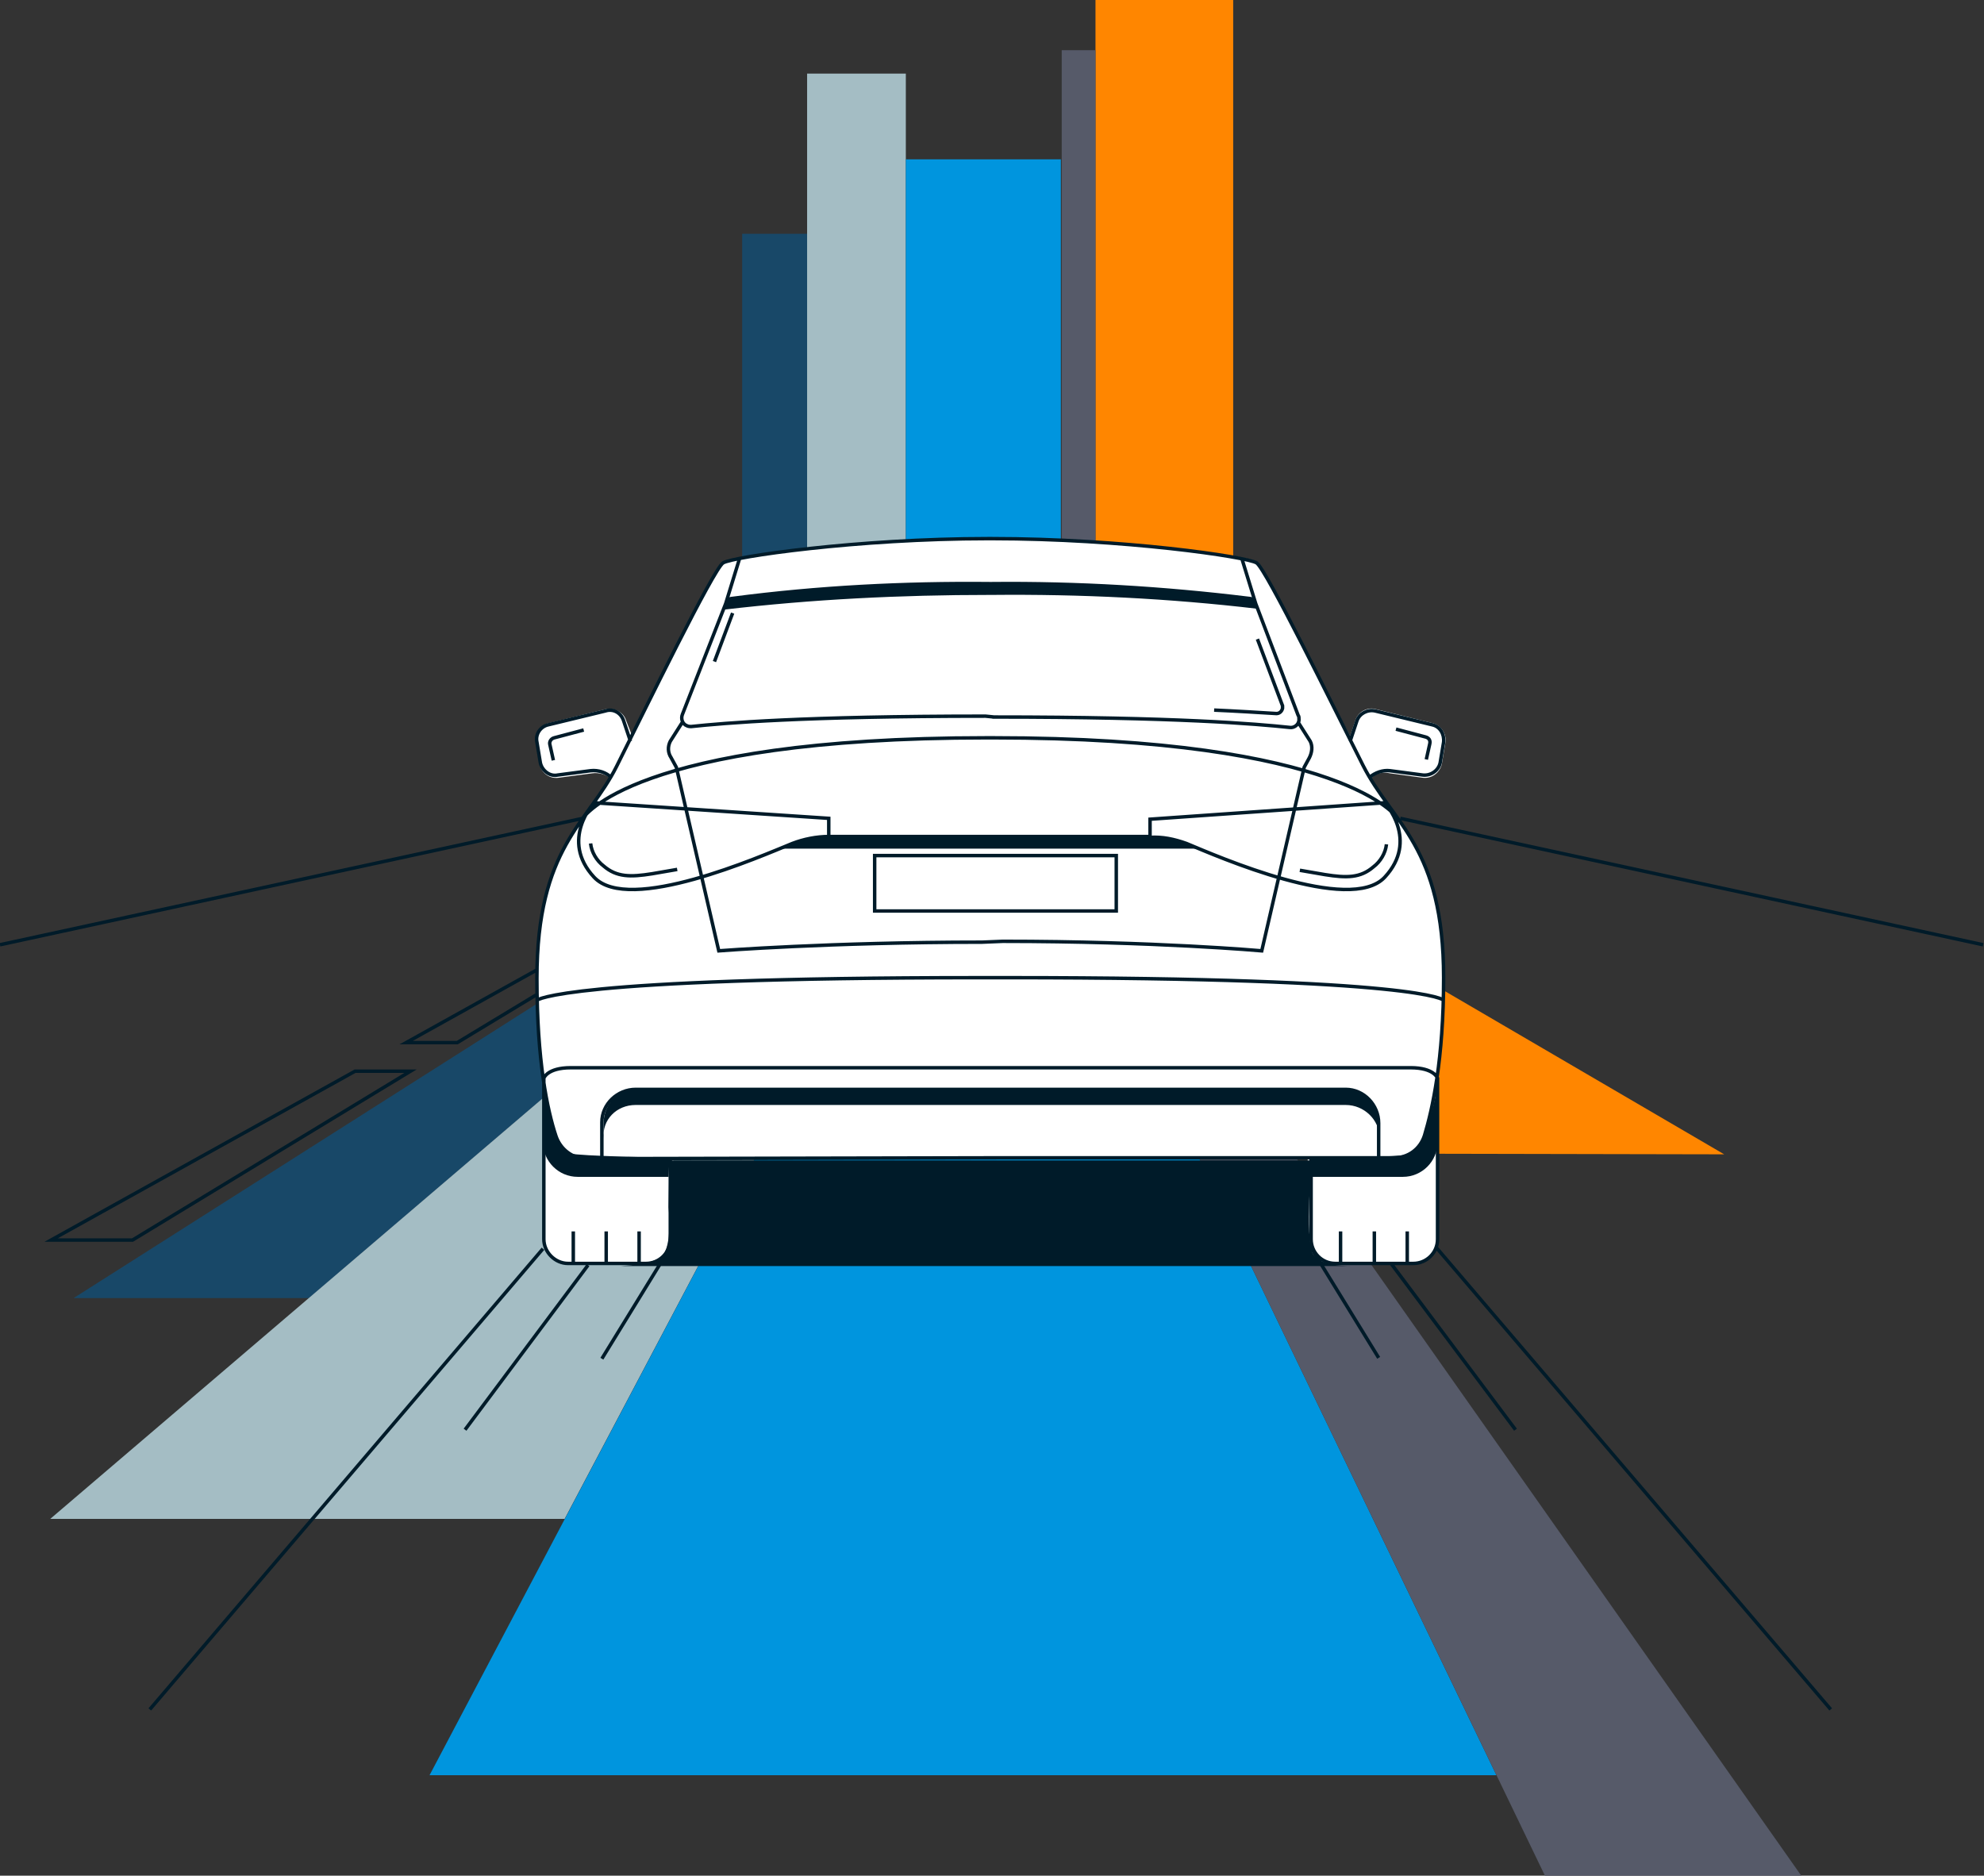 <svg xmlns="http://www.w3.org/2000/svg" viewBox="0 0 229.1 216.6"><rect x="0" y="0" width="229.1" height="216.6" fill="#333333" stroke="none"/><style>.st2{fill:#0095de}.st3{fill:#ff8600}.st7{fill:#001b29}</style><path d="M85.7 27h7.6v64.7h-7.6zm14.4 64.7L8.5 149.9h27.2l68.1-58.2z" fill="#184868"/><path d="M93.2 8.5h11.4v83.2H93.2zm10.6 83.2l-98 83.7h59.4l44.2-83.7z" fill="#a4bdc4"/><path class="st2" d="M104.6 18.4h17.9v73.4h-17.9z"/><path class="st2" d="M118.2 91.7h-8.8L49.6 205h123.2z"/><path class="st3" d="M126.5 0h15.9v91.8h-15.9z"/><path class="st3" d="M127.9 91.7h-7.8l29.2 41.5 49.8.1z"/><path d="M122.6 5.8h3.9v85.9h-3.9zm-2.5 85.9h-1.9l60.2 124.9H208z" fill="#565a69"/><path d="M160.5 89.3l3.7.5c1.1.2 2.1-.6 2.3-1.6l.4-2.4c.2-1-.5-2.1-1.5-2.3l-6.5-1.6c-1-.3-2.1.3-2.4 1.3l-.6 1.8c-.3-.6-.6-1.1-.9-1.7-5.1-10.1-9-17.8-9.8-18.4-1.2-.8-16-2.8-30.6-2.8h-.4c-14.6 0-29.4 2-30.6 2.8-.8.5-4.8 8.3-9.8 18.4L73 85l-.7-1.8c-.3-1-1.4-1.5-2.4-1.3l-6.5 1.6c-1 .2-1.7 1.3-1.5 2.3l.4 2.4c.2 1.1 1.2 1.8 2.3 1.6l3.8-.5c.7-.1 1.5.1 2.1.6l-1.8 2.7c-.3.3-.5.6-.7 1-.2.2-.3.5-.5.7l-.1.2c-2.8 3.9-5.3 8.5-5.3 18.5v2.5c.1 3 .3 6 .7 9V143c0 1.7 1.3 3 3 3h9c1.7 0 3-1.3 3-3v-9.2H151v9.2c0 1.6 1.4 3 3 3h9c1.7 0 3-1.3 3-3v-18.5c.4-3 .7-6 .7-9v-2.6c0-10.1-2.6-14.6-5.3-18.5l-.1-.1-.8-1.1c-.8-1.1-1.6-2.2-2.2-3.3.5-.6 1.4-.8 2.2-.6z" fill="#fff"/><path d="M85.4 64.5l-1.6 5.2m-11 15.9l-.8-2.4c-.3-.9-1.2-1.4-2.1-1.1l-6.6 1.6c-.9.2-1.5 1.1-1.3 2l.4 2.4c.2.9 1.1 1.6 2 1.4l3.8-.5c.9-.1 1.8.2 2.4.8h0m25.1 6.8v-2.1l-27.1-1.8s-4 4.3 0 8.6 19.2-2.4 22.9-3.9c1.3-.5 2.8-.8 4.2-.8h0zm20 37.1H161c1.6 0 3-1 3.5-2.6.9-3 2.2-8.7 2.2-18.2 0-15.1-5.9-17.8-9.3-24.5S146.2 65.7 145.1 65s-15.4-2.8-30.6-2.8h-.4c-15.1 0-29.5 2.1-30.6 2.8-1.1.7-9 16.9-12.3 23.5-3.3 6.6-9.2 9.3-9.2 24.5 0 9.5 1.2 15.2 2.2 18.2.5 1.5 1.9 2.6 3.5 2.6l48-.1h0zm43.5 0v-4c0-2.1-1.7-3.9-3.8-3.9h0-82c-2.1 0-3.9 1.7-3.9 3.8h0v4m97.2-18.1s-2.3-2.6-50.3-2.6H113c-48 0-51 2.6-51 2.6m83-45.8l-1.6-5.2m-28.6 18.3c21.1 0 30.3.8 34.1 1.2.5.1 1.1-.3 1.1-.9 0-.2 0-.4-.1-.5L145 69.7c-.1-.3-.4-.6-.8-.6-9.8-1.2-19.8-1.8-29.7-1.7h-.2c-9.9-.1-19.8.4-29.7 1.7-.4 0-.7.3-.8.6l-5 12.8c-.2.5 0 1.1.5 1.3.2.1.4.1.5.1 3.8-.4 12.9-1.2 34-1.2l1 .1zm43.3 7h0c.7-.6 1.6-.9 2.4-.8l3.8.5c.9.1 1.8-.5 2-1.4l.4-2.4c.1-.9-.4-1.8-1.3-2l-6.6-1.6c-.9-.2-1.8.3-2.1 1.1l-.8 2.4m-77.1-2.2l-1.4 2.2c-.3.6-.3 1.3.1 1.9l.6 1.1 4.9 21.2s12.8-1 30.4-1l2.4-.1c17.6 0 29.9 1.1 29.9 1.1l4.9-21.2.6-1.1c.3-.6.4-1.3.1-1.9l-1.4-2.2m11.5 11.1s-5.9-9.3-46.8-9.3h-.6c-41 0-46.7 9.3-46.7 9.3m84.1 39.2v9.4c0 1.5 1.2 2.8 2.8 2.8h9c1.5 0 2.8-1.2 2.8-2.8h0v-18.6s-.4-1.2-3.1-1.2h-97c-2.7 0-3.1 1.2-3.1 1.2v18.6c0 1.5 1.3 2.8 2.8 2.8h9c1.5 0 2.8-1.2 2.8-2.8v-9.4M137 97.4c3.6 1.5 18.9 8.2 22.9 3.9 4-4.3 0-8.6 0-8.6l-27.1 1.9v2.1c1.4-.1 2.8.2 4.2.7zm-41.3-.8h37m-3.8 2.2H101v6.4h27.9v-6.4zM62 112l-15.1 8.4h5.9l9.1-5.5m-14.5 8.8H41L5.9 143.2h9.4l32.1-19.5zm19.9-29.2L0 109.1m161.7-14.6l67.3 14.6M17.3 197.4l45.4-53.2m-9 20.9l14.2-19m1.6 10.8l10.2-16.6m131.7 57.1L165.8 144m9.2 21.1L160.7 146m-1.5 10.8L149 140.2M140.2 82c2.3.1 5.6.3 7.2.4.3 0 .6-.2.7-.6v-.3l-2.9-7.7m-60.6-3l-2.1 5.6m-14.3 21c.1 1 .7 2 1.5 2.6 1.5 1.3 3.1 1.3 5.6.9l2.9-.5m71.9.1l2.9.5c2.5.4 4.1.4 5.6-.9.8-.6 1.4-1.6 1.5-2.6M67.4 84.3l-3.4.9c-.4.1-.6.5-.5.8l.4 1.8m100.8-.1l.4-1.8c.1-.4-.1-.7-.5-.8l-3.4-.9m-95 61.8v-3.8m7.6 3.8v-3.8M70 146v-3.8m84.8 3.8v-3.8m7.7 3.8v-3.8m-3.8 3.8v-3.8" fill="none" stroke="#001b29" stroke-width=".4" stroke-miterlimit="10"/><path class="st7" d="M156 146.2zm-4.5-1.6c-.7-1.7-.1-10.6-.1-10.6H77.3l-.1 5.4s.5 4.5-.8 5.7c-.9.9-4.7 1.1-4.7 1.1h84.2c-.9 0-3.8-.1-4.4-1.6z"/><path class="st7" d="M77.3 133.7s-10.7-.2-11.4-.5c-2.1-.9-3.2-7.9-3.2-7.9v6.6c0 2.2 1.8 4 4 4h10.5l.1-2.2zm85.5-.4c-.7.3-11.4.5-11.4.5l.1 2.1H162c2.2 0 4-1.8 4-4v-6.6s-1.1 7.1-3.2 8zm-48.3-64.6c10.3-.1 20.5.4 30.7 1.6l-.2-.6c-.1-.3-.4-.6-.8-.6-9.8-1.2-19.8-1.8-29.7-1.7h-.2c-9.9-.1-19.8.4-29.7 1.7-.4 0-.7.3-.8.6l-.2.7c10.2-1.2 20.4-1.7 30.7-1.7h.2z"/><path class="st7" d="M73.4 127.6h82c2.1 0 3.9 1.7 3.9 3.8v-1.7c0-2.1-1.7-3.9-3.8-3.9h-82c-2.1 0-3.8 1.7-3.8 3.9v1.8c-.2-2.2 1.5-3.9 3.7-3.9-.1 0 0 0 0 0zm23.1-31c-2.2-.1-4.4.4-6.4 1.4h48.4s-1.4-.6-2.7-1c-1.9-.4-3.8-.5-5.8-.4H96.5z"/></svg>